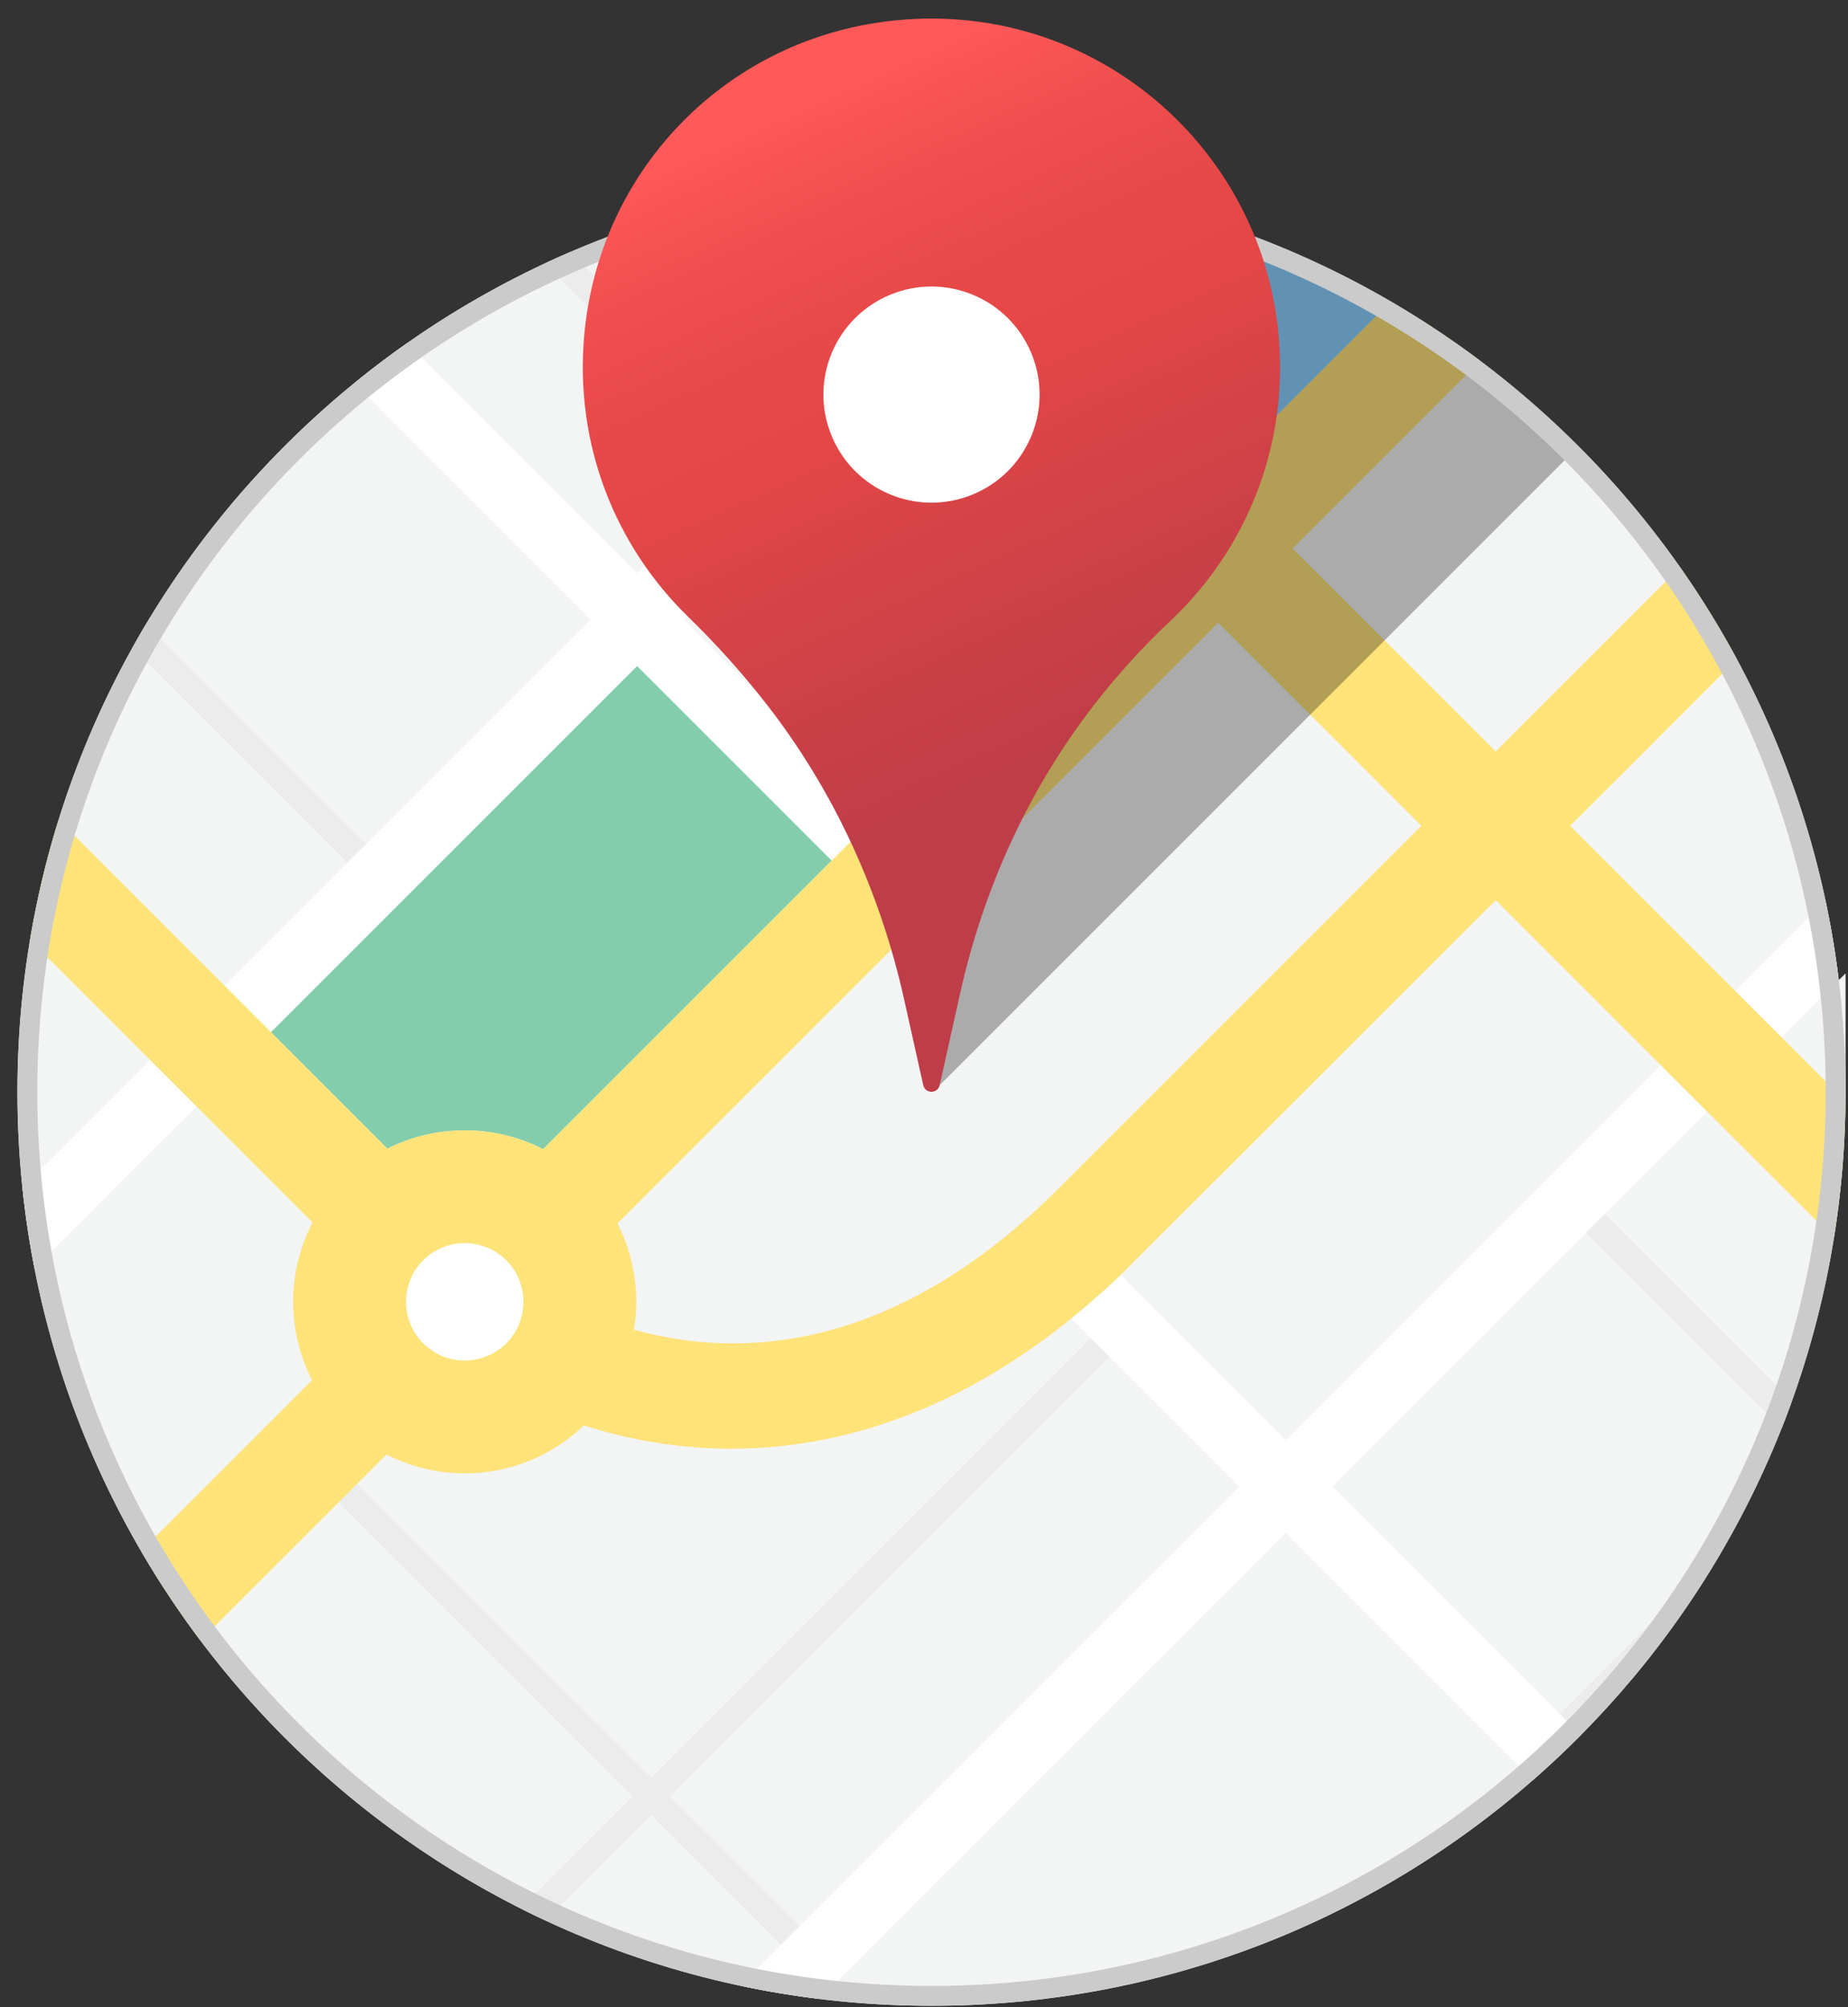 <svg xmlns="http://www.w3.org/2000/svg" width="93" height="101" viewBox="0 0 93 101" fill="none"><rect x="0" y="0" width="93" height="101" fill="#333333" stroke="none"/><g clip-path="url(#clip0_7636_1186)"><path d="M46.877 100.938C72.282 100.938 92.877 80.346 92.877 54.944C92.877 29.542 72.282 8.95 46.877 8.95C21.472 8.95 0.877 29.542 0.877 54.944C0.877 80.346 21.472 100.938 46.877 100.938Z" fill="#F3F4F4"></path><path d="M27.329 57.829L41.856 43.304L32.063 33.512L13.633 51.94L19.497 57.803C21.953 56.565 24.877 56.572 27.327 57.829H27.329Z" fill="#83CDAC"></path><path d="M55.769 9.811L51.516 14.064L61.309 23.855L69.994 15.172C65.653 12.645 60.864 10.808 55.771 9.811H55.769Z" fill="#8AD0FF"></path><path d="M92.877 55.421V48.983L89.657 52.201L92.877 55.421Z" fill="#F3F4F4"></path><path d="M40.805 24.772L39.87 25.707L49.662 35.498L50.597 34.563L40.805 24.772Z" fill="#ECECEC"></path><path d="M37.533 23.368L38.469 22.432L28.714 12.676C28.281 12.862 27.849 13.056 27.424 13.256L37.535 23.366L37.533 23.368Z" fill="#ECECEC"></path><path d="M54.904 67.34L32.777 89.464L17.977 74.666L17.041 75.602L31.841 90.4L26.202 96.038C26.618 96.248 27.04 96.451 27.463 96.647L32.777 91.334L39.309 97.865L40.245 96.928L33.713 90.398L55.84 68.274L54.904 67.338V67.34Z" fill="#ECECEC"></path><path d="M67.049 74.806L85.914 55.943L83.575 53.604L64.709 72.467L56.397 64.156C56.027 64.51 55.655 64.85 55.285 65.181C55.203 65.254 55.12 65.327 55.039 65.4C54.663 65.729 54.287 66.043 53.911 66.348L62.37 74.806L40.243 96.93L39.307 97.866L37.248 99.924C38.564 100.205 39.9 100.429 41.256 100.593L41.646 100.203L42.582 99.267L64.709 77.143L77.142 89.575C77.974 88.848 78.777 88.092 79.553 87.309L67.047 74.804L67.049 74.806Z" fill="white"></path><path d="M6.67 32.588L17.49 43.407L18.426 42.471L7.355 31.401C7.121 31.793 6.894 32.188 6.67 32.588Z" fill="#ECECEC"></path><path d="M78.492 86.248L79.428 87.184L82.162 84.451C83.812 82.48 85.301 80.367 86.607 78.135L78.492 86.248Z" fill="#ECECEC"></path><path d="M79.832 62.024L89.667 71.858C89.845 71.408 90.013 70.955 90.177 70.498L80.768 61.09L79.832 62.026V62.024Z" fill="#ECECEC"></path><path d="M8.936 54.724L7.555 53.343L1.128 59.768C1.271 61.144 1.477 62.499 1.74 63.835L9.894 55.682L9.132 54.92L8.938 54.726L8.936 54.724Z" fill="white"></path><path d="M45.434 15.469L32.065 28.836L20.493 17.265C19.58 17.905 18.692 18.577 17.831 19.28L29.726 31.173L18.426 42.471L17.49 43.407L11.295 49.601L12.677 50.982L12.871 51.176L13.633 51.938L32.063 33.51L41.856 43.302L42.295 42.862L43.293 41.865L44.195 40.963L34.402 31.171L47.772 17.804L45.432 15.465L45.434 15.469Z" fill="white"></path><path d="M91.864 45.318L87.317 49.864L87.545 50.092L88.485 51.032L89.655 52.201L92.532 49.324C92.368 47.968 92.143 46.632 91.864 45.316V45.318Z" fill="white"></path><path d="M26.206 64.619C26.159 64.47 26.102 64.326 26.03 64.185C25.892 63.91 25.71 63.651 25.48 63.421C25.177 63.119 24.825 62.897 24.451 62.755C24.227 62.669 23.996 62.612 23.76 62.582C23.37 62.533 22.972 62.56 22.59 62.667C22.543 62.681 22.495 62.697 22.45 62.713C22.028 62.853 21.633 63.089 21.296 63.423C21.084 63.635 20.912 63.871 20.779 64.12C20.7 64.266 20.637 64.421 20.586 64.575C20.445 64.999 20.401 65.446 20.457 65.885C20.477 66.035 20.504 66.186 20.548 66.334C20.683 66.799 20.932 67.239 21.298 67.607C21.431 67.739 21.575 67.856 21.724 67.957C22.062 68.189 22.436 68.343 22.826 68.418C23.327 68.515 23.845 68.48 24.33 68.317C24.752 68.177 25.148 67.941 25.482 67.607C25.749 67.34 25.953 67.033 26.096 66.706C26.131 66.623 26.165 66.54 26.193 66.455C26.337 66.022 26.379 65.562 26.317 65.113C26.296 64.947 26.26 64.783 26.208 64.623L26.206 64.619Z" fill="white"></path><path d="M92.871 55.415L79.015 41.56L87.404 33.172C86.542 31.571 85.586 30.025 84.546 28.545L75.272 37.818L65.052 27.599L74.492 18.16C73.055 17.079 71.553 16.084 69.994 15.174L61.309 23.857L46.408 8.958C44.06 8.982 41.757 9.18 39.506 9.542L57.566 27.599L27.331 57.831C24.88 56.574 21.957 56.566 19.501 57.805L2.949 41.254C2.338 43.217 1.859 45.235 1.512 47.301L15.731 61.516C14.436 63.993 14.428 66.968 15.705 69.451L7.101 78.053C8.01 79.613 9.007 81.117 10.088 82.553L19.448 73.195C22.648 74.838 26.66 74.349 29.379 71.729C30.792 72.186 32.32 72.536 33.941 72.732C34.865 72.843 35.819 72.904 36.799 72.904C38.44 72.904 40.154 72.732 41.917 72.348C45.745 71.513 49.814 69.667 53.915 66.348C54.291 66.043 55.207 65.254 55.288 65.181C55.658 64.85 56.031 64.512 56.401 64.156C56.622 63.944 75.272 45.301 75.272 45.301L92.287 62.313C92.649 60.063 92.849 57.76 92.871 55.413V55.415ZM26.191 66.451C26.163 66.536 26.129 66.619 26.094 66.702C25.949 67.029 25.747 67.336 25.48 67.603C25.145 67.937 24.748 68.173 24.328 68.313C23.841 68.476 23.323 68.511 22.824 68.414C22.436 68.339 22.062 68.185 21.722 67.953C21.571 67.85 21.429 67.735 21.296 67.603C20.93 67.237 20.68 66.796 20.546 66.33C20.504 66.184 20.475 66.034 20.455 65.881C20.399 65.442 20.443 64.995 20.584 64.571C20.635 64.415 20.698 64.263 20.777 64.116C20.912 63.865 21.082 63.629 21.294 63.419C21.628 63.085 22.026 62.849 22.448 62.709C22.495 62.693 22.541 62.677 22.588 62.663C22.97 62.557 23.368 62.529 23.758 62.578C23.994 62.608 24.225 62.666 24.449 62.751C24.825 62.895 25.177 63.117 25.478 63.417C25.708 63.647 25.89 63.906 26.028 64.181C26.099 64.322 26.157 64.466 26.204 64.615C26.256 64.775 26.291 64.939 26.313 65.106C26.375 65.555 26.333 66.014 26.189 66.447L26.191 66.451ZM53.317 59.766C44.908 68.175 37.114 68.363 31.904 66.918C32.201 65.113 31.924 63.231 31.071 61.569L61.307 31.337L71.528 41.556L53.317 59.764V59.766Z" fill="#FEE379"></path><path opacity="0.3" d="M47.289 8.954V54.611L79.444 22.46C71.207 14.204 59.848 9.063 47.289 8.952V8.954Z" fill="url(#paint0_linear_7636_1186)"></path><path d="M92.377 54.944C92.377 80.069 72.006 100.438 46.877 100.438C21.748 100.438 1.377 80.069 1.377 54.944C1.377 29.819 21.748 9.45 46.877 9.45C72.006 9.45 92.377 29.819 92.377 54.944Z" stroke="#CBCBCB"></path><path d="M44.453 1.098C36.352 2.182 30.161 8.669 29.407 16.806C28.888 22.403 31.002 27.516 34.652 31.06C36.057 32.426 37.363 33.882 38.562 35.42C41.963 39.779 44.29 44.875 45.495 50.272L46.463 54.613C46.507 54.807 46.677 54.944 46.875 54.944C47.073 54.944 47.245 54.807 47.287 54.613L48.316 49.996C49.486 44.752 51.728 39.791 55.009 35.537C56.179 34.021 57.464 32.592 58.869 31.276C62.285 28.076 64.42 23.529 64.42 18.478C64.42 7.992 55.219 -0.345 44.45 1.096L44.453 1.098Z" fill="url(#paint1_linear_7636_1186)"></path><path d="M48.925 24.895C51.707 23.765 53.047 20.593 51.916 17.811C50.786 15.028 47.613 13.689 44.83 14.819C42.047 15.95 40.708 19.122 41.839 21.904C42.969 24.687 46.142 26.026 48.925 24.895Z" fill="white"></path></g><defs><linearGradient id="paint0_linear_7636_1186" x1="68.305" y1="9.821" x2="38.9" y2="44.885" gradientUnits="userSpaceOnUse"><stop></stop><stop offset="1"></stop></linearGradient><linearGradient id="paint1_linear_7636_1186" x1="55.174" y1="36.807" x2="40.747" y2="4.927" gradientUnits="userSpaceOnUse"><stop stop-color="#BF3D48"></stop><stop offset="0.37" stop-color="#D74346"></stop><stop offset="0.54" stop-color="#E44746"></stop><stop offset="0.71" stop-color="#E84949"></stop><stop offset="0.9" stop-color="#F55252"></stop><stop offset="1" stop-color="#FF5959"></stop></linearGradient><clipPath id="clip0_7636_1186"><rect width="92" height="100" fill="white" transform="translate(0.877 0.936)"></rect></clipPath></defs></svg>
